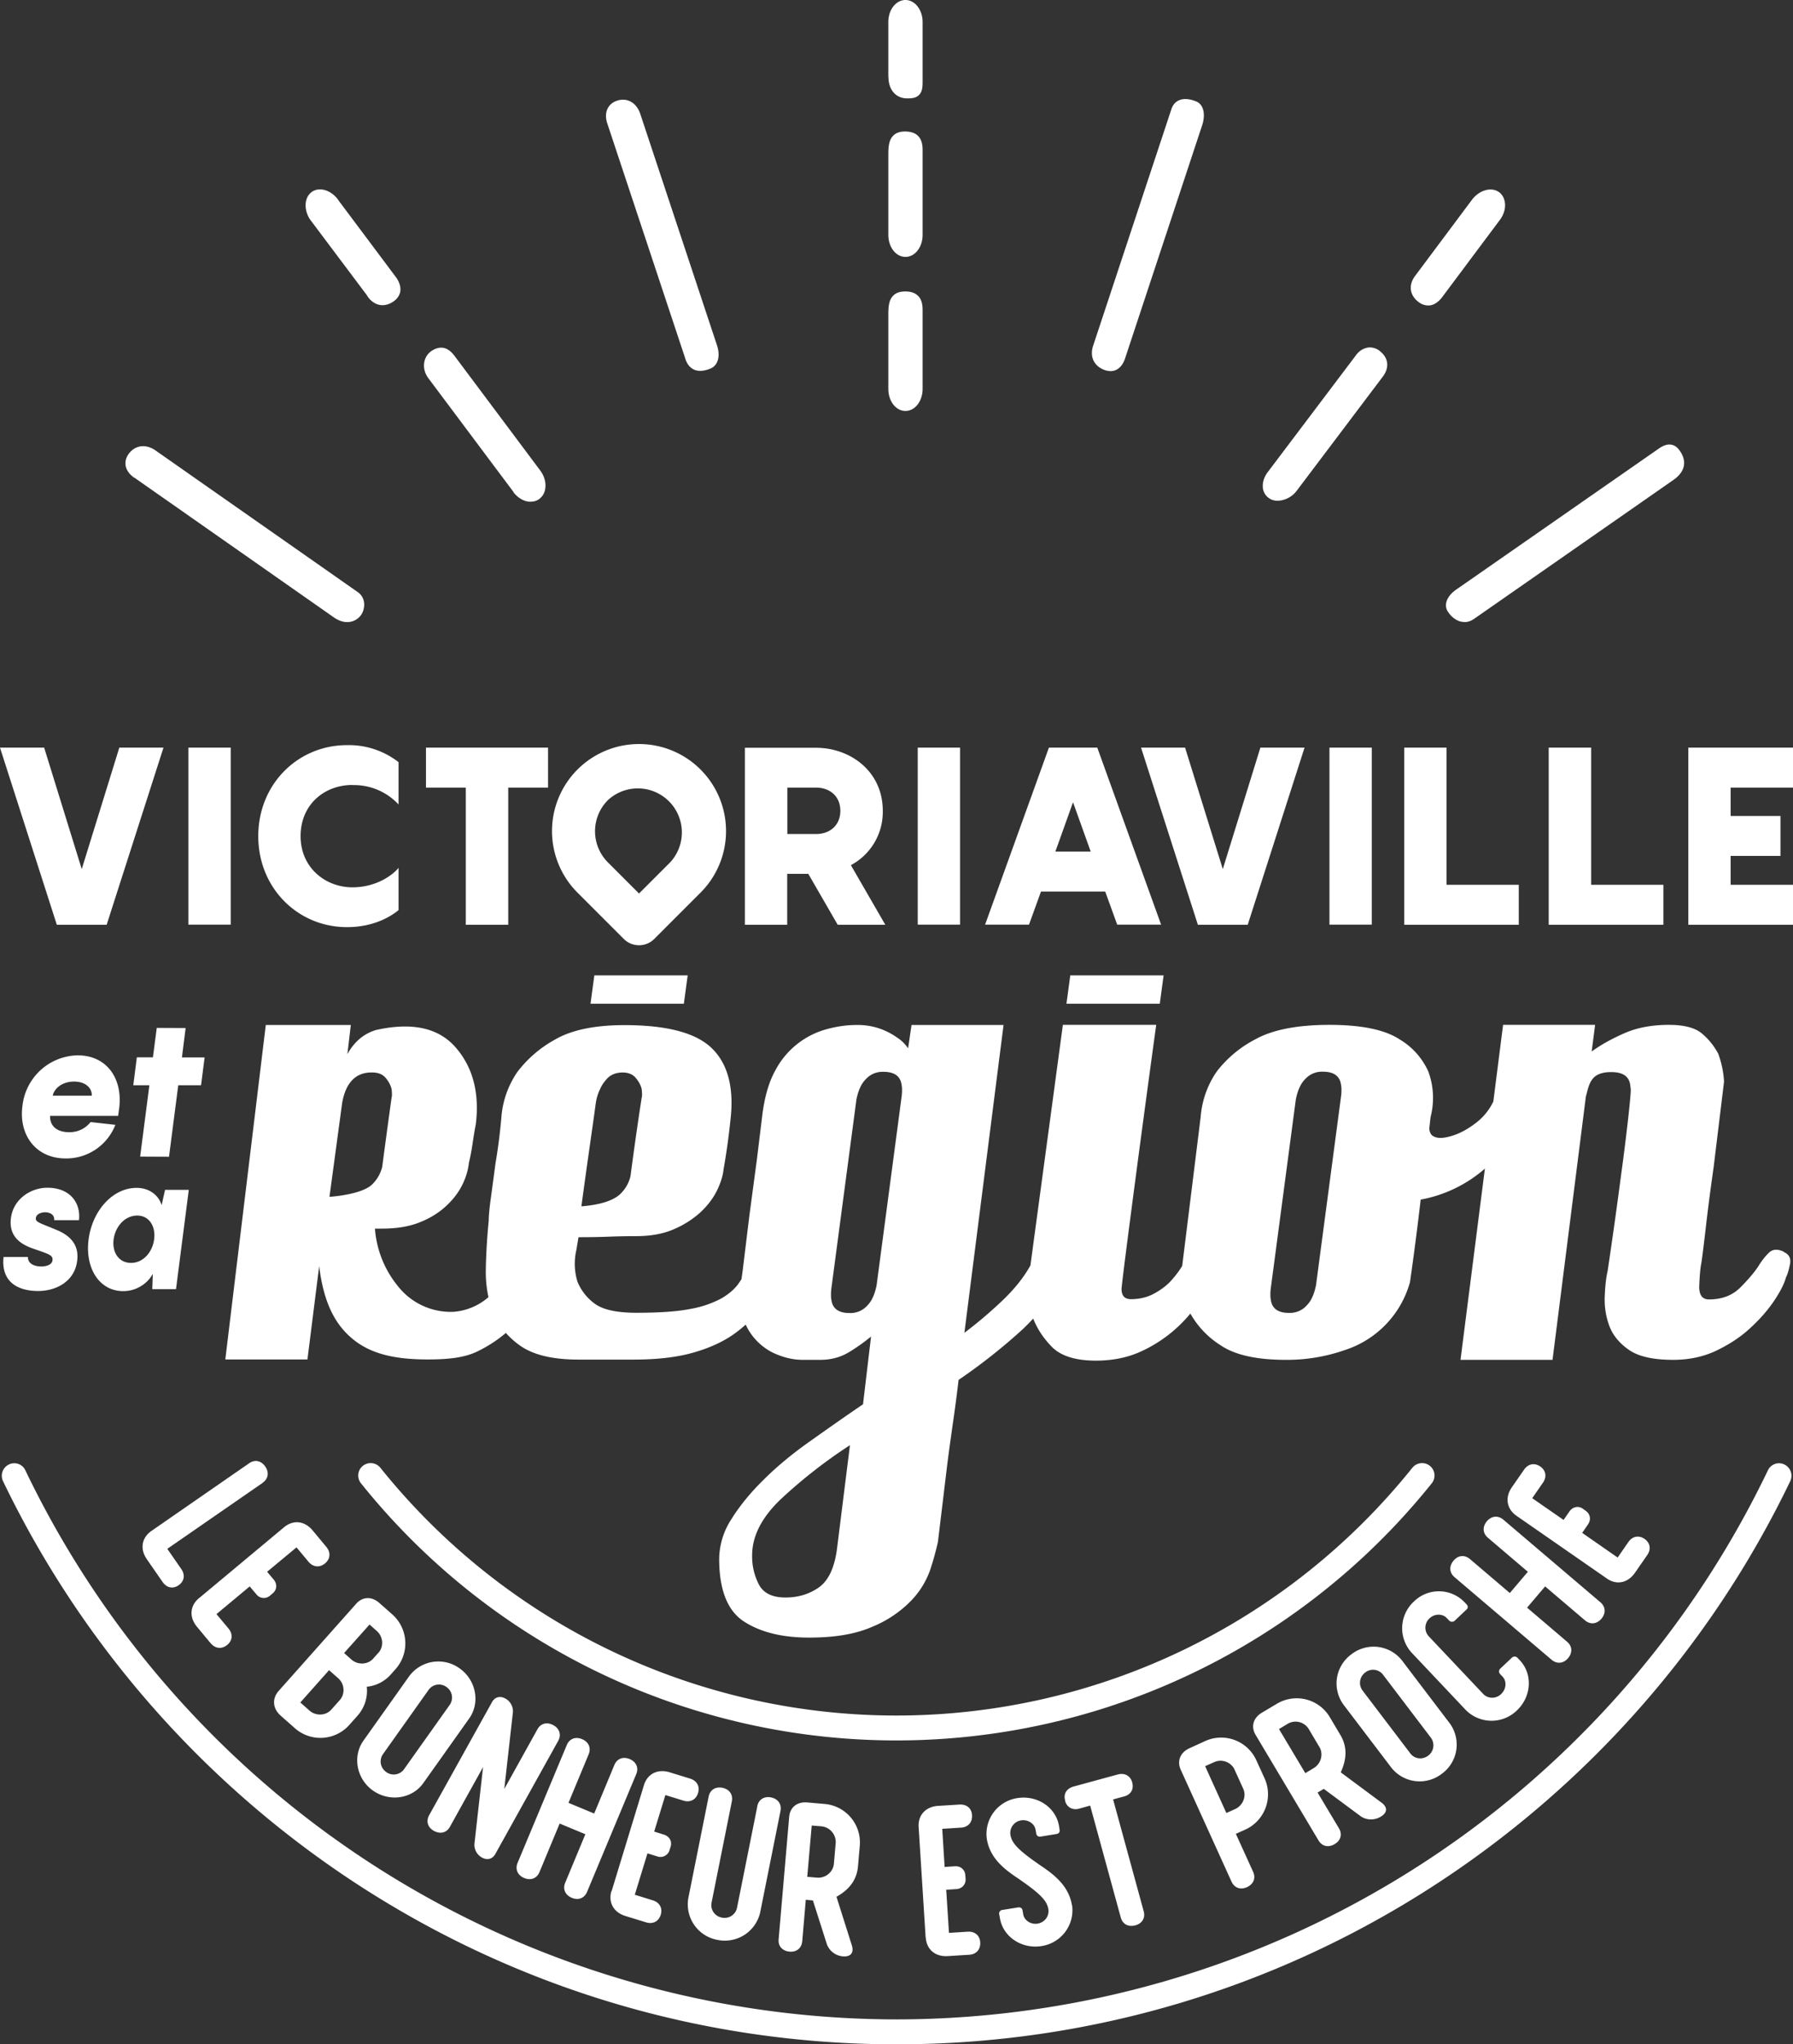 <svg xmlns="http://www.w3.org/2000/svg" viewBox="0 0 136 155"><rect x="0" y="0" width="136" height="155" fill="#333333" stroke="none"/><path fill="#fff" d="m19.92 112.44-7.23 5 1.06 1.53c.31.45.23.93-.2 1.23s-.91.2-1.22-.25l-1.19-1.72c-.54-.77-.4-1.63.35-2.15l7.41-5.13c.43-.3.91-.2 1.22.25.31.45.23.93-.2 1.23Zm-4.81 8.73 6.44-5.37c.7-.58 1.56-.48 2.16.24l1.04 1.25c.35.42.31.91-.09 1.25-.42.35-.91.29-1.26-.12l-.91-1.09-2.23 1.85.5.59c.28.34.25.77-.07 1.04l-.2.17a.71.71 0 0 1-1.05-.1l-.5-.59-2.52 2.1.91 1.09c.35.42.31.91-.09 1.24-.42.35-.91.29-1.26-.12l-1.04-1.25c-.6-.72-.54-1.59.15-2.17Zm12.71 6.72c.09.81-.17 1.6-.7 2.2l-.66.74a2.93 2.93 0 0 1-4.15.16l-1.02-.9c-.61-.54-.67-1.29-.15-1.88l5.88-6.61c.48-.54 1.18-.57 1.76-.05l.94.83a2.94 2.94 0 0 1 .32 4.14l-.4.45c-.48.54-1.14.87-1.86.93h.03Zm-2.04 1.01c.41-.47.36-1.22-.13-1.65l-.69-.61-2.18 2.45.69.61c.48.43 1.24.4 1.65-.06l.66-.74Zm2.93-3.58c.41-.47.36-1.22-.13-1.65l-.55-.49-1.93 2.16.55.49c.48.43 1.24.4 1.65-.06l.4-.45Zm6.88 4.98-3.48 4.9c-.85 1.2-2.57 1.45-3.82.57s-1.57-2.6-.72-3.79l3.48-4.9a2.75 2.75 0 0 1 3.82-.57c1.24.88 1.57 2.6.72 3.79Zm-1.47-1.04a.97.97 0 0 0-.25-1.34.96.96 0 0 0-1.35.2l-3.48 4.9a.97.97 0 0 0 .25 1.34.96.96 0 0 0 1.35-.2l3.48-4.9Zm6.64 1.87c.25-.46.73-.58 1.21-.32.48.26.62.74.37 1.19l-4.77 8.58c-.22.39-.61.49-1.01.27a1.1 1.1 0 0 1-.57-1.08l.65-5.78-2.51 4.52c-.25.46-.73.58-1.21.32-.48-.26-.62-.74-.37-1.19l4.77-8.58c.22-.39.61-.49 1.01-.27.4.22.62.65.57 1.08l-.65 5.78 2.51-4.52Zm5.84 2.7c.2-.48.66-.66 1.16-.45.5.21.7.66.5 1.14l-3.73 8.93c-.2.48-.66.66-1.16.45-.5-.21-.7-.66-.5-1.14l1.53-3.68-1.95-.81-1.53 3.68c-.2.48-.66.66-1.16.45-.5-.21-.7-.66-.5-1.15l3.73-8.93c.2-.48.66-.66 1.16-.45.5.21.7.66.5 1.15l-1.53 3.68 1.95.81 1.53-3.68Zm-.21 9.57 2.45-8.03c.26-.87 1.04-1.26 1.94-.99l1.56.48c.52.16.76.59.61 1.09-.16.52-.6.74-1.12.58l-1.36-.42-.85 2.77.74.23c.42.13.63.51.51.91l-.08.25a.72.72 0 0 1-.94.49l-.74-.23-.96 3.14 1.36.42c.52.16.76.59.61 1.09-.16.52-.6.74-1.12.58l-1.56-.48c-.9-.27-1.32-1.04-1.06-1.9Zm11.05-6.44c.1-.51.52-.78 1.05-.67s.81.51.71 1.03l-1.54 7.69a2.75 2.75 0 0 1-3.25 2.08 2.74 2.74 0 0 1-2.2-3.17l1.54-7.69c.1-.51.52-.78 1.05-.67.53.11.81.51.71 1.03l-1.54 7.69a.96.96 0 0 0 .78 1.12.96.96 0 0 0 1.15-.73l1.54-7.69Zm6.01 6.87 1.17 3.7c.16.54-.1.86-.68.81a1.41 1.41 0 0 1-1.24-.98l-1.04-3.26-.54-.05-.27 3.15c-.05.52-.43.83-.97.78-.54-.05-.87-.42-.82-.94l.8-9.28c.06-.72.6-1.16 1.38-1.09l1.25.11a2.93 2.93 0 0 1 2.73 3.12l-.14 1.6c-.09 1.08-.7 1.8-1.63 2.32Zm-1.88-5.41-.34 3.89.73.06c.65.06 1.23-.42 1.29-1.04l.14-1.6a1.2 1.2 0 0 0-1.09-1.25l-.73-.06Zm8.64 8.49-.53-8.37c-.06-.9.53-1.55 1.47-1.61l1.63-.1c.54-.03.92.28.95.81.03.54-.3.91-.84.94l-1.42.09.18 2.89.77-.05c.44-.03.77.25.8.68l.02.26c.03.44-.27.76-.7.79l-.77.05.21 3.27 1.42-.09c.54-.03.92.28.95.81.03.54-.3.91-.84.94l-1.63.1c-.94.06-1.6-.5-1.66-1.41Zm11.11-2.44a2.75 2.75 0 0 1-2.32 3.09c-1.49.24-2.93-.69-3.16-2.14l-.05-.28a.27.27 0 0 1 .24-.32l1.2-.19c.17-.03.31.07.33.23l.05.28c.08.48.58.8 1.09.72.54-.09.9-.57.82-1.09-.09-.54-.42-1.03-1.97-2.11l-.21-.15c-1-.67-2.24-1.51-2.49-3.08a2.75 2.75 0 0 1 2.32-3.09c1.49-.24 2.93.69 3.16 2.14l.04.26c.03.18-.06.29-.22.32l-1.22.2c-.17.03-.31-.07-.33-.23l-.05-.28c-.08-.48-.58-.8-1.09-.72a.96.96 0 0 0-.82 1.09c.09.54.42 1.03 1.97 2.11l.21.15c1 .67 2.24 1.53 2.49 3.1Zm-.52-7.91v-.02c-.16-.5.09-.92.61-1.07l3.37-.92c.52-.14.96.09 1.1.6v.02c.14.49-.11.91-.6 1.04l-.85.23 2.32 8.48c.14.5-.11.93-.64 1.07s-.96-.09-1.1-.6l-2.32-8.48-.83.23c-.5.14-.94-.1-1.07-.58Zm10.56-4.52a2.93 2.93 0 0 1 3.91 1.38l.67 1.47a2.94 2.94 0 0 1-1.53 3.86l-.67.3 1.31 2.88c.22.48.03.93-.46 1.16-.5.23-.96.06-1.18-.42l-3.85-8.48c-.3-.66-.04-1.31.66-1.63l1.14-.52Zm2.28 2.13a1.18 1.18 0 0 0-1.56-.55l-.67.3 1.61 3.55.67-.3c.59-.27.87-.97.61-1.54l-.67-1.47Zm8.06.22 3.11 2.31c.45.34.43.75-.08 1.05-.5.3-1.13.27-1.57-.07l-2.75-2.04-.47.28 1.62 2.71c.27.45.14.93-.33 1.2-.47.28-.95.17-1.22-.28l-4.77-8c-.37-.62-.19-1.29.48-1.69l1.08-.64a2.92 2.92 0 0 1 4.04.94l.82 1.38c.56.93.48 1.87.04 2.84Zm-4.69-3.29 2 3.35.63-.38c.56-.33.76-1.06.44-1.6l-.82-1.38a1.17 1.17 0 0 0-1.61-.37l-.63.38Zm9.32-5.21 3.64 4.79a2.73 2.73 0 0 1-.6 3.81 2.74 2.74 0 0 1-3.83-.45l-3.64-4.79a2.73 2.73 0 0 1 .6-3.81 2.74 2.74 0 0 1 3.83.45Zm-1.43 1.09a.95.95 0 0 0-1.35-.16.97.97 0 0 0-.21 1.35l3.64 4.79c.32.42.92.49 1.35.16a.97.97 0 0 0 .21-1.35l-3.64-4.79Zm6.16-5.52.18.19c.12.13.12.28 0 .39l-.9.85a.3.3 0 0 1-.41 0l-.19-.2c-.33-.35-.93-.34-1.31.02a.96.96 0 0 0-.06 1.36l4.13 4.37c.36.38.97.39 1.36.01.4-.37.44-.97.11-1.32l-.19-.2c-.11-.12-.1-.29.02-.41l.88-.83a.3.3 0 0 1 .41 0l.19.2c1.01 1.07.87 2.78-.23 3.81a2.75 2.75 0 0 1-3.86-.03l-4.13-4.37a2.75 2.75 0 0 1 .18-3.86 2.7 2.7 0 0 1 3.82.02Zm1.8-4.86c-.4-.34-.43-.83-.08-1.25.35-.41.84-.46 1.24-.13l7.37 6.27c.4.34.43.83.08 1.25-.35.41-.84.46-1.24.13l-3.03-2.58-1.37 1.61 3.03 2.58c.4.34.43.83.08 1.25-.35.41-.84.46-1.24.13l-7.37-6.27c-.4-.34-.43-.83-.08-1.25s.84-.46 1.24-.13l3.03 2.58 1.37-1.61-3.03-2.58Zm9.05 3.11-6.89-4.78c-.74-.52-.88-1.38-.35-2.15l.93-1.34c.31-.45.79-.54 1.22-.25.45.31.52.8.21 1.24l-.81 1.17 2.38 1.65.44-.64c.25-.36.68-.45 1.02-.21l.21.15c.36.25.43.68.18 1.04l-.44.64 2.69 1.87.81-1.17c.31-.45.79-.54 1.22-.25.45.31.52.8.21 1.24l-.93 1.34c-.54.77-1.39.95-2.13.43Z"/><path fill="#fff" d="M68 130.08a50.17 50.17 0 0 1-39.15-18.79.95.95 0 0 0-.73-.35.94.94 0 0 0-.74 1.53 52.04 52.04 0 0 0 81.22 0 .94.94 0 0 0-.74-1.53.95.95 0 0 0-.73.35 50.17 50.17 0 0 1-39.15 18.79Z"/><path fill="#fff" d="M68 153.12a73.36 73.36 0 0 1-66.08-41.64.92.92 0 0 0-.84-.53.95.95 0 0 0-.85 1.36c12.14 25.24 37.96 42.7 67.78 42.7s55.64-17.46 67.78-42.7a.95.95 0 0 0-.85-1.36.93.93 0 0 0-.84.53 73.36 73.36 0 0 1-66.08 41.64ZM43.81 67.69l3.51 3.51c.63.63 1.67.63 2.3 0l3.51-3.51a6.6 6.6 0 1 0-9.32 0Zm2.3-7.02a3.34 3.34 0 0 1 4.72 4.72l-2.36 2.36-2.36-2.36a3.34 3.34 0 0 1 0-4.72ZM8.09 70.12l4.31-13.43H9.05L6.2 65.9l-2.85-9.21H0l4.31 13.43h3.78zm6.2-13.43h3.21v13.42h-3.21zm12.44 2.84a4.6 4.6 0 0 1 3.5 1.47v-3.21a6.13 6.13 0 0 0-3.91-1.29c-3.72 0-6.73 2.95-6.73 6.9s3.01 6.9 6.73 6.9c2.23 0 3.53-.98 3.91-1.29V65.8c-.23.32-1.46 1.48-3.5 1.48S22.8 65.8 22.8 63.4s1.81-3.88 3.93-3.88Zm11.82 10.59v-10.4h3.02v-3.03h-9.26v3.03h3.02v10.4h3.22zm21.17-3.86h1.59l2.23 3.86h3.61l-2.61-4.52a4.57 4.57 0 0 0 2.42-4.12c0-2.99-2.46-4.78-5.07-4.78H56.5v13.42h3.21v-3.86Zm0-6.54h2.17c1.06 0 1.85.66 1.85 1.76s-.79 1.76-1.85 1.76h-2.17v-3.52Zm9.89-3.03h3.21v13.42h-3.21zm9.34 10.91h4.88l.91 2.51h3.33l-4.84-13.42h-3.67l-4.84 13.42h3.33l.91-2.51Zm2.44-6.77 1.34 3.74h-2.68l1.34-3.74Zm9.47 9.29h3.78l4.31-13.43H95.6l-2.85 9.21-2.86-9.21h-3.34l4.31 13.43zm9.98-13.43h3.21v13.42h-3.21zm5.67 0v13.43h8.69v-3.03h-5.48v-10.4h-3.21zm10.96 0v13.43h8.7v-3.03h-5.48v-10.4h-3.22zM136 59.72v-3.03h-7.94v13.43H136v-3.03h-4.73V64.9h3.78v-3.03h-3.78v-2.15H136zM9.04 84.04c.28-2.19-.88-4.02-3.16-4.02a4.3 4.3 0 0 0-4.18 3.86c-.28 2.14.98 3.96 3.3 3.96a4 4 0 0 0 3.75-2.55l-1.88-.21c-.33.42-.88.77-1.6.77-1.13 0-1.5-.64-1.47-1.24h5.16l.08-.57ZM4 83.08c.12-.58.75-1.07 1.62-1.07.89 0 1.37.51 1.34 1.07H4Zm7.89-5.14-.29 2.23h-1.22l-.27 2.12h1.22l-.7 5.41 2.19.01.7-5.42h1.73l.27-2.11H13.8l.28-2.23-2.19-.01zM3.6 90.06c-1.28 0-2.58.86-2.77 2.29-.16 1.25.53 1.92 1.64 2.31 1.18.42 1.57.49 1.51.91-.04.34-.49.46-.84.46-.64 0-1.04-.28-1.02-.72H.27c-.19 1.75.9 2.57 2.61 2.58 1.44 0 2.78-.77 2.97-2.27.11-.83-.1-1.77-1.58-2.37-1.29-.54-1.59-.58-1.55-.9.04-.3.41-.43.71-.43.28 0 .72.13.68.6h1.88c.15-1.32-.68-2.45-2.37-2.46Zm8.92.16-.26 1.16c-.21-.71-.89-1.31-1.9-1.31-1.83 0-3.36 1.75-3.64 3.91-.28 2.16.8 3.92 2.63 3.92 1.01 0 1.85-.59 2.24-1.31l-.04 1.16h1.8l.97-7.53h-1.8Zm-.83 3.76c-.13.97-.83 1.78-1.75 1.78-.94 0-1.45-.82-1.32-1.79.13-.97.85-1.8 1.79-1.8.92 0 1.41.84 1.28 1.8Z"/><path fill="#fff" d="M135.3 94.91c-.47-.22-.84-.2-1.13.08-.29.28-.55.62-.79 1.01-.29.45-.74.98-1.35 1.6-.61.62-1.41.93-2.4.93-.52 0-.77-.35-.74-1.05.03-.7.07-1.22.13-1.56.06-.28.17-1.18.35-2.7.17-1.52.38-3.09.61-4.72l.79-6.49a7.37 7.37 0 0 0-.44-2.11 5.15 5.15 0 0 0-1.22-1.52c-.52-.45-1.37-.67-2.53-.67-1.28 0-2.4.21-3.36.63-.96.42-1.79.88-2.49 1.39l.26-2.02h-6.98l-.74 5.81c-.31.65-.76 1.2-1.34 1.64-.59.45-1.16.76-1.72.94-.56.18-1.11.27-1.48.06-.17-.09-.28-.25-.32-.57l.1-.89a5.77 5.77 0 0 0-.17-3.45 5.4 5.4 0 0 0-2.18-2.44c-1.11-.73-2.88-1.1-5.32-1.1s-4.32.37-5.63 1.1a8.79 8.79 0 0 0-2.92 2.44 7 7 0 0 0-1.22 3.45l-1.4 11.29c-.23.38-.5.73-.79 1.06-.35.4-.8.74-1.33 1.03-.53.29-1.12.43-1.77.43-.47 0-.71-.26-.71-.77 0-.44 1.6-12.57 2.63-20.03h-7.08l-2.46 18.23-.03.06c-.47.84-1.14 1.69-2.01 2.53a32.6 32.6 0 0 1-2.97 2.53l2.97-23.34h-6.98l-.26 1.77a2.9 2.9 0 0 0-.87-.84 5.09 5.09 0 0 0-3.06-.93c-.7 0-1.43.1-2.18.3a6.25 6.25 0 0 0-3.97 3.16c-.5.9-.83 2.08-1 3.54l-.39 3.2-.26 1.94-.31 2.32-.52 4.26-.08.56-.21.31c-.29.42-.73.8-1.31 1.14a7.8 7.8 0 0 1-2.36.8c-.99.2-2.36.29-4.1.29-1.51 0-2.57-.24-3.19-.72a3.86 3.86 0 0 1-1.27-1.64 4.6 4.6 0 0 1-.09-2.36l.17-1.01c.81 0 1.58-.01 2.31-.04s1.41-.04 2.05-.04c1.1 0 2.05-.17 2.84-.51a7.32 7.32 0 0 0 2.01-1.26c.55-.51.97-1.05 1.27-1.64.29-.59.47-1.14.52-1.64a52.4 52.4 0 0 0 .52-3.71c.29-2.41-.16-4.23-1.35-5.43-1.19-1.21-3.42-1.81-6.68-1.81-2.27 0-4.03.37-5.28 1.1a9.06 9.06 0 0 0-2.84 2.44 7 7 0 0 0-1.22 3.45 42.34 42.34 0 0 1-.44 3.45l-.35 2.61c-.12.84-.17 1.43-.17 1.77a47.22 47.22 0 0 0-.22 3.62c-.02.77.05 1.5.2 2.19l-.04.03a4.54 4.54 0 0 1-2.65 1.08 5.1 5.1 0 0 1-4.18-1.95 7.79 7.79 0 0 1-1.74-4.36h.52c1.1 0 2.04-.15 2.83-.46.78-.3 1.45-.71 2-1.21s.97-1.04 1.26-1.62a5 5 0 0 0 .52-1.71c.12-.5.22-1.04.3-1.62.09-.58.16-1.01.22-1.29.29-2.38-.22-4.32-1.52-5.82s-3.32-1.94-6.05-1.33c-.93.28-1.65.89-2.17 1.83l.26-2.21h-6.45l-3.07 25.36h6.23l.89-7.08c.35 2.89 1.27 4.52 2.63 5.6 1.36 1.08 3.16 1.48 5.6 1.48 1.39 0 2.69-.1 3.71-.58a10.2 10.2 0 0 0 2.22-1.43c.33.37.71.71 1.15 1.01.99.67 2.44 1.01 4.36 1.01h4.19c1.75 0 3.23-.17 4.45-.51 1.22-.34 2.25-.8 3.1-1.39.34-.24.65-.49.94-.75l.09.18a4.46 4.46 0 0 0 1.96 1.94c.78.37 1.54.55 2.27.55h1.35c.81 0 1.54-.2 2.18-.59.64-.39 1.19-.79 1.66-1.18l-.61 5.14c-1.4.95-2.76 1.91-4.1 2.86-1.34.95-2.5 1.92-3.49 2.91-.99.98-1.79 1.97-2.4 2.95a5.62 5.62 0 0 0-.92 2.99c0 2.36.63 3.95 1.88 4.76 1.25.81 2.89 1.22 4.93 1.22s3.59-.28 4.85-.84a8.69 8.69 0 0 0 2.92-1.98 6.4 6.4 0 0 0 1.44-2.36 23 23 0 0 0 .57-2.06l.26-2.15.39-3.24c.14-1.18.31-2.37.48-3.58.18-1.21.32-2.32.44-3.33a43.6 43.6 0 0 0 4.85-3.83c.29-.27.56-.55.81-.82.3.77.77 1.49 1.43 2.16.68.68 1.79 1.03 3.32 1.03 1.3 0 2.46-.24 3.5-.73a10.49 10.49 0 0 0 3.67-2.84 6.78 6.78 0 0 0 2.3 2.41c1.08.73 2.72 1.1 4.93 1.1a13.3 13.3 0 0 0 4.54-.76 7.52 7.52 0 0 0 4.89-5.14 237.17 237.17 0 0 0 .81-6.25 10.21 10.21 0 0 0 4.87-2.35l-1.85 14.5h6.98l2.53-19.97c.12-.39.18-.9.5-1.32.32-.42.89-.53 1.42-.53 1.53 0 1.42.98 1.48 1.26.06.34-.47 4.69-.7 6.32a405.93 405.93 0 0 1-1.05 7.5c-.12.51-.19 1.15-.22 1.94a5.7 5.7 0 0 0 .35 2.23c.26.7.76 1.31 1.48 1.81.73.51 1.85.76 3.36.76 1.22 0 2.33-.24 3.32-.72.99-.48 1.85-1.05 2.57-1.73.73-.67 1.32-1.36 1.79-2.06.46-.7.76-1.28.87-1.73.12-.22.22-.56.31-1.01.09-.45-.07-.76-.48-.93ZM45.19 83.65c.06-.4.17-.76.33-1.07.11-.28.3-.55.56-.83l.02-.02.08-.07c.27-.22.61-.33 1.03-.34.45 0 .79.14 1.02.42.23.28.38.56.44.84.02.1.02.22.03.34 0 .11 0 .21-.03.33 0 0-.37 2.32-.85 5.95a2.77 2.77 0 0 1-.83 1.39c-.55.47-1.51.77-2.89.88.46-3.44.9-6.37 1.09-7.82Zm-20.2 7.1.96-7.1c.28-1.64 1.11-2.36 2.29-2.33.45 0 .79.14 1.02.42.23.28.38.56.44.84.02.1.02.22.03.34 0 .11 0 .21-.03.33 0 0-.23 1.61-.71 5.23a2.77 2.77 0 0 1-.83 1.39c-.55.47-1.79.77-3.17.88Zm38.52 26.5c-.17 1.52-.63 2.54-1.35 3.08-.73.53-1.59.8-2.58.8s-1.66-.32-2.01-.97a4.62 4.62 0 0 1-.52-2.23c0-1.46.73-2.88 2.18-4.26a38.07 38.07 0 0 1 5.24-4.09l-.96 7.67Zm4.87-34.04-1.89 14.25c-.07.34-.16.65-.29.92-.12.28-.32.55-.61.8a1.7 1.7 0 0 1-1.09.38h-.06c-.79 0-1.24-.3-1.36-.89l-.02-.12c-.02-.1-.03-.21-.03-.32v-.07c0-.17.01-.34.04-.54l1.89-14.25c.07-.34.16-.65.29-.92.12-.28.32-.55.61-.8a1.7 1.7 0 0 1 1.09-.38h.06c.79 0 1.24.3 1.36.89l.02.12c.02.1.03.21.03.32v.07c0 .17-.01.34-.04.54Zm33.33-.01-1.89 14.25c-.07.34-.16.65-.29.92-.12.28-.32.55-.61.8a1.7 1.7 0 0 1-1.09.38h-.06c-.79 0-1.24-.3-1.36-.89l-.02-.12c-.02-.1-.03-.21-.03-.32v-.07c0-.17.01-.34.04-.54l1.89-14.25c.07-.34.16-.65.29-.92.12-.28.32-.55.61-.8a1.7 1.7 0 0 1 1.09-.38h.06c.79 0 1.24.3 1.36.89l.02.12c.02.1.03.21.03.32v.07c0 .17-.01.34-.04.53Zm-20.82-7.09h7.08l.29-2.15h-7.08l-.29 2.15Zm-36.1 0h7.08l.29-2.15h-7.08l-.29 2.15Zm7.2-48.88c.13.39.35.65.64.79.15.07.31.1.49.1.23 0 .48-.06.76-.17.58-.23.78-.95.5-1.78L48.56 8.62c-.28-.82-.96-1.22-1.71-1-.34.1-.6.3-.75.59-.17.32-.18.73-.03 1.17l5.92 17.84Zm31.7.79c.19.08.38.12.55.12.15 0 .28-.03.41-.09.3-.14.53-.42.68-.85l5.85-17.69c.28-.84.11-1.58-.43-1.81-.36-.15-.89-.29-1.33-.09-.27.12-.46.34-.57.67L82.92 26.2c-.27.8.02 1.5.77 1.82ZM67.39 5.84c0 .95.54 1.59 1.36 1.62h.13c.3 0 .61-.04.82-.25.2-.19.28-.48.28-.93V1.67c0-.92-.58-1.67-1.3-1.67-.29 0-.57.12-.8.35-.32.32-.5.8-.5 1.32v4.17Zm1.29 13.64c.36 0 .69-.18.94-.51.23-.31.36-.72.36-1.16v-6.45c0-.48-.11-.82-.35-1.06-.22-.22-.55-.32-.96-.33-.41 0-.71.1-.92.32-.34.34-.37.87-.37 1.47v6.05c0 .44.13.85.36 1.16.25.33.58.51.94.51Zm0 11.68c.36 0 .69-.18.94-.51.23-.31.36-.72.36-1.16v-6c0-.48-.11-.83-.35-1.06-.22-.22-.54-.33-.95-.33-.42 0-.72.1-.93.32-.34.34-.37.87-.37 1.47v5.6c0 .44.13.85.36 1.16.25.33.58.51.94.51Zm-58.47 5.07 15.18 10.63c.31.2.64.31.94.31.39 0 .75-.16 1.02-.49.17-.2.32-.62.26-1.02a1.12 1.12 0 0 0-.51-.79L11.76 34.13c-.72-.48-1.5-.37-1.98.26-.22.29-.3.6-.25.92.06.35.3.68.68.93Zm28.74 1.1c.32.41.75.67 1.18.71h.13c.27 0 .52-.09.71-.26.55-.47.54-1.42-.02-2.14l-6.5-8.69c-.5-.64-1.06-.76-1.7-.35-.3.19-.5.5-.57.87-.07.42.04.85.32 1.22l6.46 8.63Zm69.37-14.17h.1c.34-.03.66-.24.94-.59l4.38-5.86c.27-.35.42-.75.42-1.14 0-.41-.15-.76-.43-.98-.57-.44-1.49-.2-2.06.53l-4.31 5.77c-.52.67-.46 1.42.15 1.94.25.22.53.33.81.33Zm-80.46-.71c.31.45.72.69 1.15.69.24 0 .49-.07.74-.22.32-.19.53-.46.6-.76.07-.33-.02-.7-.27-1.08l-4.4-5.88a1.94 1.94 0 0 0-.95-.76c-.39-.13-.77-.1-1.06.1-.59.4-.66 1.35-.14 2.12l4.34 5.78ZM96.29 37.8c.19.12.41.17.63.17a1.9 1.9 0 0 0 1.46-.79l6.49-8.6c.52-.67.46-1.41-.16-1.92a1.21 1.21 0 0 0-.93-.31 1.4 1.4 0 0 0-.94.6l-6.66 8.82c-.32.41-.45.88-.38 1.3.06.31.23.56.48.72Zm13.53 8.57c.25.4.63.69 1.02.77l.24.03c.23 0 .46-.07.68-.21l15.1-10.52c.86-.57 1.1-1.3.68-2.06-.21-.37-.44-.59-.72-.65-.28-.07-.59.01-.95.25l-15.35 10.68c-.76.5-1.04 1.18-.7 1.72Z"/></svg>